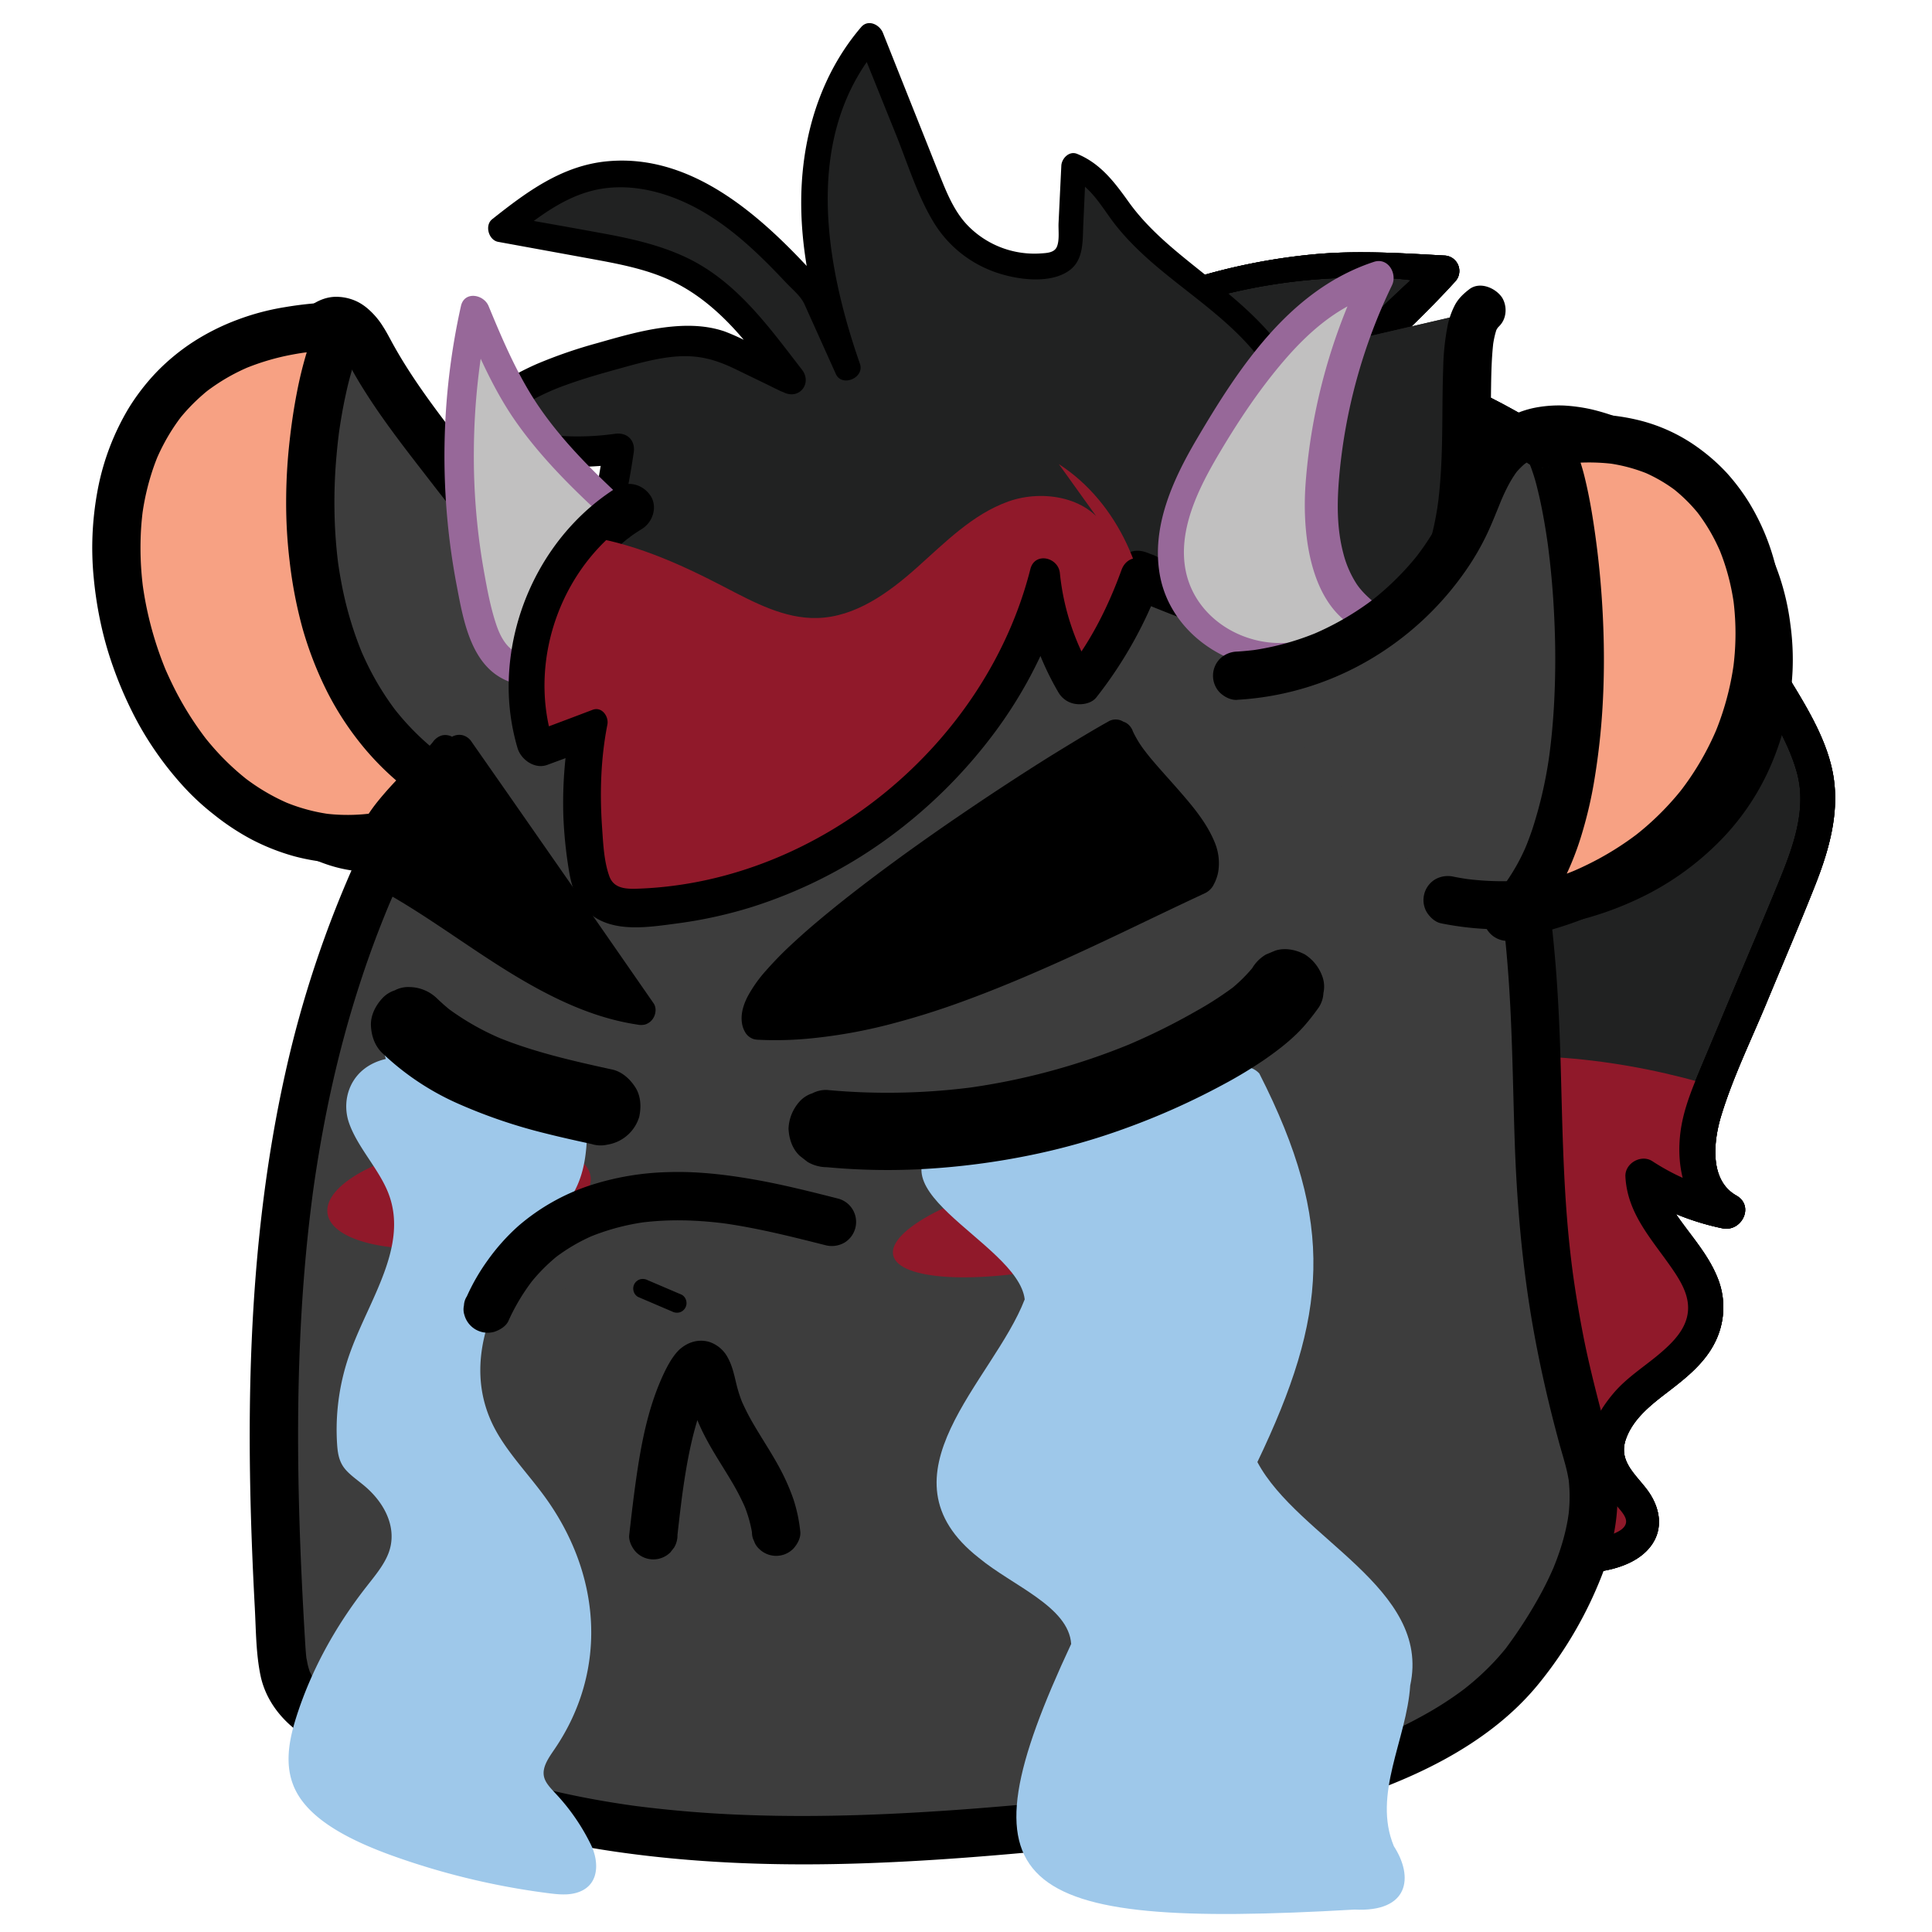<svg xmlns="http://www.w3.org/2000/svg" xmlns:xlink="http://www.w3.org/1999/xlink" viewBox="0 0 1000 1000"><defs><style>.cls-1{fill:none;}.cls-2{fill:#212222;}.cls-3{clip-path:url(#clip-path);}.cls-4{fill:#90192a;}.cls-5{fill:#3d3d3d;}.cls-6{fill:#c1c0c0;}.cls-7{fill:#976899;}.cls-8{clip-path:url(#clip-path-2);}.cls-9{fill:#f7a183;}.cls-10{fill:#9ec8ea;}</style><clipPath id="clip-path"><path class="cls-1" d="M614.76,151.28A295.61,295.61,0,0,1,747.62,140.1l-46,44.55c16.23,8,33.28,14.12,49.8,21.47C826.31,239.45,889.9,300,929.68,375.88c4.48,8.52,8.71,17.39,10.4,27.09,3.63,20.76-4.73,41.91-12.9,61.49q-18.91,45.42-37.85,90.83c-5.11,12.26-10.31,24.89-10.87,38.19s4.6,27.59,15.58,33.29A121.12,121.12,0,0,1,850.54,609c.92,27.63,36,44.59,32.1,72.07-2.36,16.61-17.88,26.78-30.66,36.68s-25.4,26.92-18.86,41.89c5,11.55,20.6,19.62,16.53,31.89-1.79,5.39-7,8.57-12,10.53-24.18,9.53-53.13.56-68.21-21.15"/></clipPath><clipPath id="clip-path-2"><path id="bangs" class="cls-1" d="M326,262.89c-39.53,24.29-59.43,76.53-46.06,121l28.42-10.48a201.7,201.7,0,0,0-1.5,75.83c.81,4.71,1.92,9.66,5.23,13.1,4.75,4.93,12.44,5.25,19.28,4.94C427.7,462.81,517,390.09,540.78,296.63a130.31,130.31,0,0,0,17.86,55.49A196.59,196.59,0,0,0,589,297.45c27.36,11.81,55.47,21.78,84.61,28,121.85,26,69.43-146.95,93.22-164.9"/></clipPath></defs><g id="twt"><path class="cls-2" d="M614.76,151.28A295.61,295.61,0,0,1,747.62,140.1l-46,44.55c16.23,8,33.28,14.12,49.8,21.47C826.31,239.45,889.9,300,929.68,375.88c4.48,8.52,8.71,17.39,10.4,27.09,3.63,20.76-4.73,41.91-12.9,61.49q-18.91,45.42-37.85,90.83c-5.11,12.26-10.31,24.89-10.87,38.19s4.6,27.59,15.58,33.29A121.12,121.12,0,0,1,850.54,609c.92,27.63,36,44.59,32.1,72.07-2.36,16.61-17.88,26.78-30.66,36.68s-25.4,26.92-18.86,41.89c5,11.55,20.6,19.62,16.53,31.89-1.79,5.39-7,8.57-12,10.53-24.18,9.53-53.13.56-68.21-21.15"/><path d="M616.4,157.25a291.93,291.93,0,0,1,64.44-12.6c21.34-1.63,43.77-1.86,64.68,3.06L742,134.51c-16.22,13.83-31.28,29.15-46.7,43.85-4,3.76-3.29,11.42,1.8,14,18.24,9.14,37.61,15.73,56.06,24.41a352.93,352.93,0,0,1,44.33,24.9,368.41,368.41,0,0,1,76.82,68.29,375.25,375.25,0,0,1,31.1,42.12c9.32,14.64,19.84,30.6,24.57,47.43C935.51,419,927.86,439,920.49,457c-8.17,19.9-16.63,39.69-25,59.52q-7,16.8-14.07,33.59c-4.33,10.37-8.93,20.83-11,31.95-3.56,19.2.25,42.46,18.88,52.75l7.15-16.95A117.37,117.37,0,0,1,855.2,601c-5.73-3.71-14.25,1.11-13.89,8,1,19.58,14.14,32.92,24.58,48.24,4.47,6.57,8.47,13.58,7.8,21.4-.76,8.88-7.25,15.6-13.64,21.16-8.26,7.18-17.74,12.88-24.88,21.31-7.38,8.72-13.58,19.58-12.86,31.4s8.32,19.41,15.44,28c1.7,2,4.19,4.85,3.9,7.42-.39,3.5-4.75,5.26-7.58,6.36-20.33,8-44.86,0-57.5-17.58-2.6-3.61-7.18-5.36-11.29-3-3.59,2.1-5.55,7.63-3,11.29,13.37,18.87,35.65,30.62,59,29.12,11.22-.73,24.92-3.9,32.45-12.95,7.88-9.48,5.57-21.23-1.4-30.38-6.21-8.14-14.74-14.79-10.73-26,3.77-10.58,13.09-17.75,21.67-24.33,9.32-7.14,19-14.81,24.36-25.57a40.49,40.49,0,0,0,2.21-31.29c-3.64-10.43-10.41-19-16.95-27.71C867,628,860.29,619,859.77,609l-13.89,8a133.27,133.27,0,0,0,45.69,18.79c9.91,2,16.74-11.56,7.15-17-14.21-8-11.75-28.44-7.79-41.41,6.12-20,15.59-39.33,23.6-58.66,8.32-20.08,16.91-40.08,24.91-60.29,7.47-18.87,13.24-39.18,9-59.53-3.73-18-14.53-35-24-50.52a406.19,406.19,0,0,0-30.76-43.29,387.43,387.43,0,0,0-76.22-71.48,357,357,0,0,0-49-29.31c-20.37-10.06-41.9-17.46-62.36-27.3l1.8,14c15.17-14.94,31-29.5,45.28-45.26a8,8,0,0,0-5.58-13.48c-22.68-1.23-45-2.76-67.71-.61a316.08,316.08,0,0,0-66.8,13.72c-7.54,2.43-4.35,14.32,3.29,11.94Z"/><path class="cls-1" d="M614.76,151.28A295.61,295.61,0,0,1,747.62,140.1l-46,44.55c16.23,8,33.28,14.12,49.8,21.47C826.31,239.45,889.9,300,929.68,375.88c4.48,8.52,8.71,17.39,10.4,27.09,3.63,20.76-4.73,41.91-12.9,61.49q-18.91,45.42-37.85,90.83c-5.11,12.26-10.31,24.89-10.87,38.19s4.6,27.59,15.58,33.29A121.12,121.12,0,0,1,850.54,609c.92,27.63,36,44.59,32.1,72.07-2.36,16.61-17.88,26.78-30.66,36.68s-25.4,26.92-18.86,41.89c5,11.55,20.6,19.62,16.53,31.89-1.79,5.39-7,8.57-12,10.53-24.18,9.53-53.13.56-68.21-21.15"/><path d="M616.4,157.25a291.93,291.93,0,0,1,64.44-12.6c21.34-1.63,43.77-1.86,64.68,3.06L742,134.51c-16.22,13.83-31.28,29.15-46.7,43.85-4,3.76-3.29,11.42,1.8,14,18.24,9.14,37.61,15.73,56.06,24.41a352.93,352.93,0,0,1,44.33,24.9,368.41,368.41,0,0,1,76.82,68.29,375.25,375.25,0,0,1,31.1,42.12c9.32,14.64,19.84,30.6,24.57,47.43C935.51,419,927.86,439,920.49,457c-8.17,19.9-16.63,39.69-25,59.52q-7,16.8-14.07,33.59c-4.33,10.37-8.93,20.83-11,31.95-3.56,19.2.25,42.46,18.88,52.75l7.15-16.95A117.37,117.37,0,0,1,855.2,601c-5.73-3.71-14.25,1.11-13.89,8,1,19.58,14.14,32.92,24.58,48.24,4.47,6.57,8.47,13.58,7.8,21.4-.76,8.88-7.25,15.6-13.64,21.16-8.26,7.18-17.74,12.88-24.88,21.31-7.38,8.72-13.58,19.58-12.86,31.4s8.32,19.41,15.44,28c1.7,2,4.19,4.85,3.9,7.42-.39,3.5-4.75,5.26-7.58,6.36-20.33,8-44.86,0-57.5-17.58-2.6-3.61-7.18-5.36-11.29-3-3.59,2.1-5.55,7.63-3,11.29,13.37,18.87,35.65,30.62,59,29.12,11.22-.73,24.92-3.9,32.45-12.95,7.88-9.48,5.57-21.23-1.4-30.38-6.21-8.14-14.74-14.79-10.73-26,3.77-10.58,13.09-17.75,21.67-24.33,9.32-7.14,19-14.81,24.36-25.57a40.49,40.49,0,0,0,2.21-31.29c-3.64-10.43-10.41-19-16.95-27.71C867,628,860.29,619,859.77,609l-13.89,8a133.27,133.27,0,0,0,45.69,18.79c9.91,2,16.74-11.56,7.15-17-14.21-8-11.75-28.44-7.79-41.41,6.12-20,15.59-39.33,23.6-58.66,8.32-20.08,16.91-40.08,24.91-60.29,7.47-18.87,13.24-39.18,9-59.53-3.73-18-14.53-35-24-50.52a406.19,406.19,0,0,0-30.76-43.29,387.43,387.43,0,0,0-76.22-71.48,357,357,0,0,0-49-29.31c-20.37-10.06-41.9-17.46-62.36-27.3l1.8,14c15.17-14.94,31-29.5,45.28-45.26a8,8,0,0,0-5.58-13.48c-22.68-1.23-45-2.76-67.71-.61a316.08,316.08,0,0,0-66.8,13.72c-7.54,2.43-4.35,14.32,3.29,11.94Z"/><g class="cls-3"><path class="cls-4" d="M969.81,634.22c4.87-17.74-11.13-39.48-40.7-55.28-19.16-10.24-43-17.81-67.07-23.35-49-11.26-106.71-13.52-132.75,3.63-13.86,9.12-16.69,22.39-14.68,35.67s8.48,26.93,11.82,40.34c8,31.8-1.74,61.64,4.62,93.3s34.34,68.42,91.72,89.19c32,11.59,69.64,16.6,102.44,15.24,3.88-.16,8-.48,10-1.94"/></g><path d="M616.4,157.25a291.93,291.93,0,0,1,64.44-12.6c21.34-1.63,43.77-1.86,64.68,3.06L742,134.51c-16.22,13.83-31.28,29.15-46.7,43.85-4,3.76-3.29,11.42,1.8,14,18.24,9.14,37.61,15.73,56.06,24.41a352.93,352.93,0,0,1,44.33,24.9,368.41,368.41,0,0,1,76.82,68.29,375.25,375.25,0,0,1,31.1,42.12c9.32,14.64,19.84,30.6,24.57,47.43C935.51,419,927.86,439,920.49,457c-8.17,19.9-16.63,39.69-25,59.52q-7,16.8-14.07,33.59c-4.33,10.37-8.93,20.83-11,31.95-3.56,19.2.25,42.46,18.88,52.75l7.15-16.95A117.37,117.37,0,0,1,855.2,601c-5.73-3.71-14.25,1.11-13.89,8,1,19.58,14.14,32.92,24.58,48.24,4.47,6.57,8.47,13.58,7.8,21.4-.76,8.88-7.25,15.6-13.64,21.16-8.26,7.18-17.74,12.88-24.88,21.31-7.38,8.72-13.58,19.58-12.86,31.4s8.32,19.41,15.44,28c1.7,2,4.19,4.85,3.9,7.42-.39,3.5-4.75,5.26-7.58,6.36-20.33,8-44.86,0-57.5-17.58-2.6-3.61-7.18-5.36-11.29-3-3.59,2.1-5.55,7.63-3,11.29,13.37,18.87,35.65,30.62,59,29.12,11.22-.73,24.92-3.9,32.45-12.95,7.88-9.48,5.57-21.23-1.4-30.38-6.21-8.14-14.74-14.79-10.73-26,3.77-10.58,13.09-17.75,21.67-24.33,9.32-7.14,19-14.81,24.36-25.57a40.49,40.49,0,0,0,2.21-31.29c-3.64-10.43-10.41-19-16.95-27.71C867,628,860.29,619,859.77,609l-13.89,8a133.27,133.27,0,0,0,45.69,18.79c9.91,2,16.74-11.56,7.15-17-14.21-8-11.75-28.44-7.79-41.41,6.12-20,15.59-39.33,23.6-58.66,8.32-20.08,16.91-40.08,24.91-60.29,7.47-18.87,13.24-39.18,9-59.53-3.73-18-14.53-35-24-50.52a406.19,406.19,0,0,0-30.76-43.29,387.43,387.43,0,0,0-76.22-71.48,357,357,0,0,0-49-29.31c-20.37-10.06-41.9-17.46-62.36-27.3l1.8,14c15.17-14.94,31-29.5,45.28-45.26a8,8,0,0,0-5.58-13.48c-22.68-1.23-45-2.76-67.71-.61a316.08,316.08,0,0,0-66.8,13.72c-7.54,2.43-4.35,14.32,3.29,11.94Z"/><path class="cls-5" d="M455.71,252.5C399,243.07,342,270.85,298.63,308.57c-73.41,63.86-118.09,156-139.09,251s-20,193.47-14.12,290.6c.47,7.69,1,15.63,4.48,22.52,4.15,8.28,11.95,14,19.69,19.11C280.26,964.34,423.34,957.1,555,944.09c59.94-5.92,121.16-12.86,175.45-38.93,23.55-11.3,45.86-26.5,61.16-47.67,21.17-29.27,40.52-67.91,30.56-102.64-38.12-132.82-18.43-185-33.79-295.08-4.69-33.66,16.17-106.64-6.53-131.93-15.42-17.19-36.72-27.92-58.19-36.43A413.26,413.26,0,0,0,527,265c-31.16,3.44-66.58,9.29-90.59-10.86"/><path d="M459,240.45c-42.23-6.84-84.12,4.15-121,24.88-34.82,19.56-65.13,47.19-90.49,77.87a450.74,450.74,0,0,0-62.3,100,564.53,564.53,0,0,0-37.49,112c-10.17,45.6-15.42,92.28-17.44,138.93-2,46-.86,92.12,1.61,138.1.62,11.67.59,23.78,3,35.25,2.41,11.23,9.12,20.67,18,27.71,15.77,12.45,34,22.23,52.22,30.59,36.07,16.57,74.44,27,113.68,32.68,40,5.77,80.44,7.28,120.84,6.21,40.19-1.07,80.27-4.53,120.26-8.52,43.45-4.34,87.29-9.26,129.26-21.83,39.3-11.77,81-30.35,107.44-63a209.22,209.22,0,0,0,32.53-55.89c7.53-19.48,10.75-41.19,5.62-61.68-5.22-20.85-11.14-41.39-15.26-62.51q-2.66-13.62-4.68-27.34c-.15-1-.29-2-.43-3-.08-.51-.55-4-.33-2.31s-.16-1.32-.22-1.78c-.15-1.14-.29-2.27-.43-3.41q-.75-6.18-1.37-12.39c-3-30.38-3.38-60.88-4.26-91.37-.46-15.71-1.14-31.41-2.34-47.09q-1-13.06-2.5-26.11c-.57-5-1.21-10-1.88-15-.12-.92-.25-1.84-.37-2.76,0-.34-.34-2.2,0-.29s-.05-.56-.1-1.08c-.15-1.44-.24-2.89-.31-4.34-.66-14.41,1.14-28.92,2.48-43.25,1.46-15.64,3-31.41,2.2-47.13-.75-15-3.48-30.15-13.08-42.13-6.26-7.81-14.58-14.26-22.77-19.89A170.66,170.66,0,0,0,742.81,286c-40.94-18.5-85.09-29.47-129.72-33.95a411.6,411.6,0,0,0-65.87-1.34c-19.56,1.18-39,4.67-58.55,5.19-4.45.11-8.9.06-13.35-.25l-3.14-.27-2.07-.24c.13,0,2.2.36.75.1-2-.37-4.05-.69-6.06-1.15s-4.28-1.08-6.37-1.78c-1-.32-1.91-.67-2.86-1-2.26-.84,1.43.74-.73-.32-2-1-3.94-2-5.82-3.14-.87-.54-1.73-1.11-2.57-1.7-.43-.29-.85-.6-1.26-.91.37.28,1.88,1.51.06,0-5-4.15-12.81-5.3-17.68,0-4.21,4.59-5.39,13.24,0,17.68,32.1,26.41,73.68,16.41,111.43,13.38a411.23,411.23,0,0,1,64.62-.08q7.9.61,15.78,1.52l3.78.46,1.89.24c2.13.26-1.68-.25.44.06,2.72.4,5.44.78,8.16,1.22q16,2.53,31.71,6.33a412,412,0,0,1,60.34,19.58c-1.89-.78.68.29,1.28.56,1.07.46,2.13.93,3.19,1.41,2.47,1.12,4.92,2.27,7.35,3.48,4.31,2.15,8.56,4.46,12.68,7,2,1.2,3.91,2.44,5.81,3.74,1,.64,1.9,1.3,2.83,2,.52.38,3.23,2.47,1.59,1.15a108.19,108.19,0,0,1,11,10.05c.67.71,1.28,1.47,2,2.16,1.42,1.43-1.52-2.29-.43-.58.75,1.17,1.52,2.29,2.18,3.51.31.57.58,1.16.88,1.74,1.1,2.13-.43-1.28-.19-.53.49,1.54,1.11,3,1.56,4.6a78.52,78.52,0,0,1,1.95,9.11c.38,2.32-.27-2.58,0-.2.08.8.18,1.6.25,2.4.17,1.79.29,3.57.38,5.36.77,15.41-.69,30.88-2.12,46.21-1.31,14.18-3.07,28.51-2.61,42.78.08,2.75.3,5.5.65,8.23.24,1.84.5,3.68.75,5.52-.31-2.23,0,.12.13,1q.48,3.72.93,7.46,1.5,12.64,2.53,25.33c2.47,30.3,2.69,60.68,3.7,91,1.09,32.69,3.9,65.22,9.61,97.44,3.55,20,8.14,39.87,13.48,59.5,1.4,5.14,3.07,10.25,4.2,15.46.23,1.09.43,2.19.63,3.29.43,2.44-.08-1.37.14,1.1s.37,4.81.38,7.22-.09,4.86-.29,7.28c-.09,1.12-.22,2.24-.34,3.36.26-2.4-.17.94-.31,1.72a111.92,111.92,0,0,1-3.43,14q-1.05,3.35-2.28,6.63c-.41,1.1-.84,2.19-1.27,3.29-.9,2.29-.3.77-.1.28-.3.73-.62,1.45-.94,2.17q-3,6.78-6.61,13.28a235.1,235.1,0,0,1-16,25.07c-.39.54-2,2.69-.78,1.09q-1,1.34-2.13,2.64-2.35,2.82-4.88,5.49a133.94,133.94,0,0,1-10.66,10.11c-.86.73-1.74,1.46-2.61,2.17-.42.34-2.65,2.09-1.86,1.49s-1.48,1.1-1.91,1.41q-1.6,1.17-3.24,2.31-5.85,4.07-12,7.66A246.47,246.47,0,0,1,714,899s-1.91.8-.8.34-.77.31-.79.32c-1.15.47-2.3.94-3.45,1.39-2.69,1.07-5.4,2.09-8.12,3.08q-7.27,2.64-14.67,4.94a452.64,452.64,0,0,1-61.82,14.1c-5.14.84-10.3,1.61-15.46,2.34l-3.72.51c2-.27-1.07.13-1.65.21-2.89.37-5.79.74-8.7,1.09-10.35,1.25-20.72,2.35-31.09,3.39-19.68,2-39.37,3.85-59.09,5.38-39.09,3-78.34,4.77-117.54,3.37q-29.19-1-58.14-4.69c-1.48-.18.32.05.51.07l-1.68-.23-3.37-.48q-3.64-.54-7.27-1.12-7.25-1.17-14.45-2.56-14.06-2.72-27.91-6.33-13.51-3.55-26.75-8-6.87-2.34-13.64-5c-2.08-.8-4.15-1.63-6.22-2.47l-2.12-.87-.56-.24-2-.89a306.43,306.43,0,0,1-50.31-27.52c-.93-.63-1.84-1.29-2.75-1.94-1.89-1.35.75.71-1-.78a57.13,57.13,0,0,1-5.26-4.94c-.37-.4-.71-.84-1.09-1.24.15.16,1.05,1.54.27.36-.61-.92-1.24-1.81-1.78-2.77-.34-.59-1.54-3.62-1-1.81-.43-1.35-.88-2.68-1.21-4-.29-1.19-.46-2.39-.72-3.57-.32-1.44,0,0,0,.3-.08-.61-.14-1.22-.2-1.83-.26-2.68-.41-5.36-.58-8q-.5-8.33-.94-16.65c-1.22-22.67-2.11-45.36-2.47-68.06-.7-45.08.71-90.25,6-135,.33-2.86.69-5.72,1.06-8.58.08-.66.17-1.32.25-2,0,.3-.2,1.51,0,0s.42-3.07.64-4.61q1.17-8.22,2.54-16.42,2.78-16.74,6.4-33.33c4.09-18.7,9.07-37.21,15-55.41q4.33-13.36,9.37-26.48,2.63-6.82,5.42-13.56c.92-2.2-.45,1,.49-1.15.44-1,.88-2.06,1.33-3.09,1-2.23,2-4.46,3-6.67a469.21,469.21,0,0,1,26.53-50.48q7.36-12.15,15.53-23.79,4-5.7,8.19-11.25c.67-.89,1.35-1.77,2-2.65.86-1.14-.13.16-.26.32.35-.43.69-.87,1-1.31q2.4-3.06,4.87-6.08a373.06,373.06,0,0,1,38.66-40.74q5.51-5,11.22-9.69,2.7-2.22,5.45-4.38a14.54,14.54,0,0,1,1.17-.9l3.29-2.45a265.89,265.89,0,0,1,25-16.36c4.23-2.42,8.53-4.73,12.9-6.89,2.08-1,4.19-2,6.31-3,1.23-.56,2.47-1.11,3.72-1.66.1,0,1.86-.79.64-.28s1-.39,1.19-.47A187.43,187.43,0,0,1,400.71,267q6.94-1.64,14-2.68c2.46-.37-1.28.12,1.19-.15l3.39-.36q3.39-.32,6.8-.48,7.11-.35,14.23,0c2.28.12,4.56.29,6.84.53.52.05,3.52.39,2.33.24-1.43-.18.47.07.63.09l2.28.36c6.43,1,13.76-1.66,15.38-8.73,1.36-6-1.83-14.26-8.74-15.37Z"/><path class="cls-5" d="M306.89,315.47c-31.12-18.54-54.06-47.85-76.26-76.48-14.38-18.55-28.84-37.22-39.85-58-3.76-7.08-9-15.54-17-14.95-4.71.35-8.49,3.94-11.57,7.52-16.81,19.54-25.48,44.65-32.88,69.35-9.23,30.75-17.14,62.47-15.75,94.54s13.2,64.92,37.73,85.64c16.2,13.69,40.55,21.09,58.66,10.05"/><path d="M313.2,304.68a159.82,159.82,0,0,1-15.92-10.89l2.53,2c-19.59-15.21-35.73-34.26-51-53.65-4.46-5.65-8.86-11.35-13.27-17l2,2.53c-9.8-12.69-19.5-25.5-28-39.13-2.18-3.5-4.28-7.06-6.27-10.67-1.6-2.89-3.08-5.85-4.88-8.62a39.91,39.91,0,0,0-7.48-9,27.13,27.13,0,0,0-5.74-4,25,25,0,0,0-9.58-2.57c-10.12-.78-18.29,6.27-24.21,13.6a136.74,136.74,0,0,0-13.7,20.21c-7.53,13.73-13,28.59-17.69,43.49-4.88,15.46-9.37,31.1-12.8,47-3.69,17-6.2,34.52-6.23,52a160.2,160.2,0,0,0,6,44.46c4,13.67,9.95,27.09,18.32,38.64,8.85,12.21,19.85,23.24,33.48,30,14.11,7,30.78,10.62,46.25,6a49.26,49.26,0,0,0,11.3-5A13,13,0,0,0,222,436.5a12.8,12.8,0,0,0-1.26-9.63,12.57,12.57,0,0,0-7.47-5.74,12.84,12.84,0,0,0-9.63,1.26,40.24,40.24,0,0,1-4.62,2.37l3-1.26a39,39,0,0,1-9.43,2.57l3.33-.44a46.8,46.8,0,0,1-12.23-.05L187,426a60.29,60.29,0,0,1-14.9-4.18l3,1.26a70.62,70.62,0,0,1-15.28-9l2.53,1.95a90.36,90.36,0,0,1-15.62-15.83l1.95,2.53a109.79,109.79,0,0,1-14.05-24.33l1.26,3a135.65,135.65,0,0,1-9.08-33.93l.45,3.32c-2.13-15.93-1.56-32.08.58-48l-.45,3.32A324.58,324.58,0,0,1,135.48,267c3.2-12.1,6.73-24.14,10.69-36,2.13-6.36,4.44-12.67,7-18.85l-1.26,3a140.49,140.49,0,0,1,17.61-31l-1.95,2.53a48.46,48.46,0,0,1,8.28-8.94l-2.53,1.95a18,18,0,0,1,3.18-1.9l-3,1.26a12.1,12.1,0,0,1,3.13-.85l-3.32.44a11.89,11.89,0,0,1,2.53,0l-3.33-.45a11.93,11.93,0,0,1,2.93.82l-3-1.26a15.08,15.08,0,0,1,2.93,1.78l-2.53-1.95A24.51,24.51,0,0,1,177,181.8l-2-2.53c3.4,4.51,5.77,9.7,8.58,14.58,3.29,5.72,6.84,11.3,10.54,16.77,7.93,11.71,16.58,22.9,25.24,34.07,14.81,19.15,29.63,38.49,47.18,55.25a193.79,193.79,0,0,0,34,26.33,13,13,0,0,0,9.63,1.26,12.51,12.51,0,0,0,3-22.85Z"/><path class="cls-2" d="M326,262.89c-39.53,24.29-59.43,76.53-46.06,121l28.42-10.48a201.7,201.7,0,0,0-1.5,75.83c.81,4.71,1.92,9.66,5.23,13.1,4.75,4.93,12.44,5.25,19.28,4.94C427.7,462.81,517,390.09,540.78,296.63a130.31,130.31,0,0,0,17.86,55.49A196.59,196.59,0,0,0,589,297.45c27.36,11.81,55.47,21.78,84.61,28,121.85,26,69.43-146.95,93.22-164.9"/><path d="M323.16,258c-41.89,26-62.75,80-49,127.41.85,2.92,4.29,5.32,7.38,4.19q14.22-5.2,28.48-10.28l-7.65-7.64c-3.63,16.68-6,33.85-5.43,50.94a218.38,218.38,0,0,0,2.43,25.66c1.12,7.36,2.78,15,8.6,20.15,10.21,9.06,26.7,6.3,39.08,4.78a226.56,226.56,0,0,0,38.14-8c49.82-15.13,93.74-46.89,125-88.38a227,227,0,0,0,38.15-78.2L533,296.63a141.1,141.1,0,0,0,18.77,59.5c2.33,4,9.25,5.73,12.48,1.61C578.14,340,589.68,321,597.52,299.81l-13,5.3c20.91,9.06,42.18,17.21,64.16,23.33,15.61,4.35,31.92,8.55,48.26,8.45,20.81-.13,39.54-8.27,51.84-25.31,11.13-15.42,14.94-35.18,17-53.7,2.11-18.87,1.82-37.87,2-56.83.05-4.57.13-9.15.35-13.71.1-2,.22-4,.38-6,.08-.93.17-1.85.27-2.78.07-.69.53-3.66.09-.88a77.07,77.07,0,0,1,1.81-8.77c.16-.59.41-1.17.55-1.76-.06.23-1.12,1.26.09-.1a8.4,8.4,0,0,0,.81-1.31c.55-1-2.07,2.73-.15.21s-1.33,1.15.19,0c3.27-2.56,2.63-8.09,0-10.78-3.17-3.24-7.56-2.53-10.78,0-1.58,1.23,3.19-3.09-1,.78-.33.3-.64.62-1,.95a21.61,21.61,0,0,0-2.78,3.74,28.88,28.88,0,0,0-3.27,8.09c-1.6,6.77-2,13.89-2.31,20.83-.74,17.66-.2,35.35-1.23,53-.27,4.72-.64,9.43-1.15,14.12-.13,1.2-.28,2.4-.42,3.6,0,.31-.23,1.7,0,.09-.07.52-.15,1.05-.23,1.57-.35,2.35-.73,4.68-1.17,7a126.16,126.16,0,0,1-3.27,13.42c-.57,1.89-1.2,3.77-1.89,5.62-.2.52-1.23,3.11-.91,2.35s-.76,1.69-1,2.24a65.67,65.67,0,0,1-6.41,10.77c1.09-1.49-.33.39-.77.91-.66.78-1.34,1.53-2,2.27a50.39,50.39,0,0,1-4.5,4.14c.52-.43,0,0-1.26.89-.76.52-1.54,1-2.33,1.49s-1.63.94-2.46,1.38c-.54.28-3.63,1.69-1.82.93A53.82,53.82,0,0,1,704.67,319c1.66-.23-1.93.15-2.35.18-1.49.1-3,.17-4.48.19a91.68,91.68,0,0,1-9.66-.41c-7.84-.73-16.66-2.86-24.92-5a482.37,482.37,0,0,1-69.81-24.14c-5.54-2.36-10.89-.58-13,5.3-6.64,18.3-15.41,36-27.39,51.41l12.47,1.6a125.62,125.62,0,0,1-16.94-51.48c-.8-8.23-13-11.15-15.28-2.06-22.81,90.15-108.46,161.54-201.92,165.34-6.33.25-13.49.55-16-6.39-2.8-7.74-3.18-17-3.75-25.15-1.25-17.8-.71-35.83,2.74-53.35.82-4.18-2.85-9.47-7.65-7.64q-14.16,5.39-28.36,10.69l7.38,4.19c-12.51-42.31,5.71-91,43.12-114.51,6.12-3.84.5-13.55-5.67-9.71Z"/><path class="cls-2" d="M659.24,185c-22.47-32-58.52-45.86-81-77.89-6-8.6-12.67-17.68-22.53-21.31q-.88,18.81-1.76,37.6c-.17,3.63-.46,7.58-2.92,10.25-2.06,2.23-5.2,3.07-8.2,3.55a54.08,54.08,0,0,1-51-21.08c-5.16-7.08-8.47-15.3-11.73-23.43L450.47,18.81c-19.71,22.65-28.6,53.3-29,83.33s7.13,59.64,17,88l-17.18-38.27c-15.76-17.16-31.79-34.54-51.62-46.77S325.43,86.22,303,92.49c-16.32,4.57-30.05,15.38-43.3,25.94L305,126.62c17,3.06,34.21,6.23,49.48,14.2,23.45,12.23,39.8,34.39,55.31,55.81L376.29,180.3c-17.66-7.6-37.93-2.6-56.47,2.48-23.73,6.52-48.46,13.57-66.47,30.34-2,1.83-3.95,4-4,6.72-.06,4.43,5,6.95,9.22,8.2a144.06,144.06,0,0,0,61.76,4.14,565,565,0,0,1-15.12,70.11"/><path d="M664.58,181.85c-14.7-20.69-35.27-34.74-54.52-50.76-9.5-7.91-18.65-16.47-25.86-26.56-7.38-10.32-14.64-20-26.77-24.92-4.08-1.63-7.91,2.45-8.09,6.16q-.72,14.85-1.43,29.69c-.17,3.66.61,9.05-.95,12.43-1.42,3.06-5.51,3.09-8.54,3.3a48.12,48.12,0,0,1-37.66-14.62c-5.62-5.87-9.23-13.35-12.32-20.79C485,87.43,481.71,79,478.35,70.59Q467.66,43.8,457,17c-1.71-4.25-7.6-7.21-11.24-3-19.34,22.57-29,51.29-30.75,80.71-2,33.15,6.17,66.1,17,97.18l12.48-5.26-10.21-22.77L428.41,151c-2.3-5.14-6.73-8.9-10.54-13-26.78-28.66-61.37-58.46-103.52-54.52-23.4,2.18-41.79,15.86-59.61,30-4,3.18-1.81,10.81,3.09,11.7l47,8.58c14.18,2.6,28.81,5.2,42,11.28,24.41,11.26,41.68,33.68,56.38,55.41l10.34-10.34c-8.55-4.51-17.31-8.64-26-12.9a110.64,110.64,0,0,0-12.46-5.65c-10.67-3.67-22.17-3.41-33.19-1.81-11.17,1.62-22.09,4.81-32.93,7.89a249.42,249.42,0,0,0-30.8,10.62c-12.27,5.3-50.85,24.83-31.89,42.08,4.25,3.87,10.05,5.39,15.49,6.76a159.67,159.67,0,0,0,20.14,3.6,155.32,155.32,0,0,0,40.52-.88l-9.75-9.74c-3.59,23.62-8.37,47.22-13.54,70.54-1.76,7.93,9.49,11,12.11,3.34A394,394,0,0,0,328,234.29c1-6.37-3.41-10.67-9.74-9.75a139.55,139.55,0,0,1-30.84.89c-9.1-.72-19.38-1.94-27.9-5.38-.84-.34-2.22-1.55-2.89-1.68,2.1.41-.47,2.94,2.31.33a73,73,0,0,1,11.32-8.62,120,120,0,0,1,23.2-11c8.82-3.19,17.84-5.75,26.88-8.24,9.19-2.54,18.53-5.23,28.05-6.17,12.69-1.26,21.76,1.3,32.55,6.53l16,7.76c2,1,4.06,2,6.13,3a16.13,16.13,0,0,0,2.12.92l.76.35c8.06,3.62,14.46-5,9.16-11.87-17.18-22.21-34-45.95-60.22-58.24-14.11-6.61-29.26-9.86-44.51-12.62-16.27-3-32.55-5.83-48.82-8.75l3.08,11.7C278.87,112,294.1,100.05,312.71,97.5c17.82-2.45,36.13,3.31,51.39,12.25,16.35,9.57,30,23,42.87,36.67,3.41,3.61,7.51,6.79,9.51,11.24l5.32,11.82,10.83,24.09c3.15,7,15,2,12.47-5.26-18.36-52.65-29.47-118.45,10.13-164.75L444,20.6q9.83,24.45,19.7,48.9c6.18,15.34,11.27,32.17,20,46.28a60.8,60.8,0,0,0,31.07,24.95c11,4,29,6.66,39.05-1,7.16-5.49,6.51-15.15,6.88-23.25q.69-15.35,1.39-30.68L554,91.93c10.82,4.32,16.69,16.11,23.56,24.74,7.22,9.08,15.8,16.94,24.76,24.28,18,14.76,37.82,28,51.54,47.14,4.59,6.42,15.32.27,10.69-6.24Z"/><path class="cls-6" d="M325.32,270.21C273,222.7,264.66,205.4,245.78,160.39a350,350,0,0,0,1.37,156.39c2.43,10.16,5.95,21.1,14.75,26.75s20.41,4.22,29.64-.46c25.52-12.95,19.4-24.6,21.74-53.12"/><path class="cls-7" d="M330.12,265.41c-18.27-16.76-36.89-34.08-51-54.65-11.09-16.2-18.75-34.28-26.23-52.34-2.52-6.1-12.54-7.94-14.31,0A357.17,357.17,0,0,0,236.38,303c3.59,18.87,7.73,43.91,29,50.43,16.66,5.1,38.05-4.2,48-18,9-12.48,6.81-30.94,7.29-45.47.13-4.05-3.52-7.4-7.44-7.44-4.42,0-6.95,3.47-7.44,7.44-.86,7-.78,14.11-1.08,21.19-.18,4.21-.55,9-1.88,12.15-4.37,10.24-20.77,18.34-31.94,15.8-7.8-1.77-11.75-8.92-14.09-16-3-9-4.73-18.56-6.4-27.9A339.94,339.94,0,0,1,245.27,233a352,352,0,0,1,7.66-70.6l-13.56,1.77c8,18.74,16,37.55,27.77,54.28,15,21.3,34.14,39.25,53.39,56.59,6.46,5.82,16.05-3.66,9.59-9.59Z"/><g id="Layer_161" data-name="Layer 161"><path class="cls-4" d="M286.64,309.5c3.22,0,3.23-5,0-5s-3.22,5,0,5Z"/></g><g id="bangs-2" data-name="bangs"><path class="cls-2" d="M326,262.89c-39.53,24.29-59.43,76.53-46.06,121l28.42-10.48a201.7,201.7,0,0,0-1.5,75.83c.81,4.71,1.92,9.66,5.23,13.1,4.75,4.93,12.44,5.25,19.28,4.94C427.7,462.81,517,390.09,540.78,296.63a130.31,130.31,0,0,0,17.86,55.49A196.59,196.59,0,0,0,589,297.45c27.36,11.81,55.47,21.78,84.61,28,121.85,26,69.43-146.95,93.22-164.9"/><path d="M319.69,252.1C285.17,273.48,264,313,263.3,353.39a112.59,112.59,0,0,0,4.57,33.79c1.8,6.06,8.92,11.11,15.38,8.73l28.42-10.49-15.38-15.37a217.77,217.77,0,0,0-4.68,52.8,228.63,228.63,0,0,0,2.81,27.38c1.43,9,4.18,17.5,11.65,23.27,11.93,9.22,29.4,6.46,43.34,4.61a232.86,232.86,0,0,0,39.25-8.48,245.37,245.37,0,0,0,69.57-34.81,259,259,0,0,0,57.15-56.43A229.81,229.81,0,0,0,550.3,309c.92-3,1.76-6,2.54-9.07l-24.56-3.33a146,146,0,0,0,19.57,61.8,12.25,12.25,0,0,0,9.13,6c3.54.47,8.13-.42,10.5-3.44A217.87,217.87,0,0,0,601,300.77l-18.37,7.47c21.57,9.29,43.51,17.7,66.15,24,15.83,4.39,32.4,8.6,49,8.37,11.5-.16,22.9-2.54,33.11-7.93,9-4.76,16.3-12,22-20.38,11.29-16.48,15-37.24,17-56.71,1.91-18.61,1.62-37.32,1.9-56,.11-7.44.32-14.88,1.16-22.28.26-2.3-.5,3.54-.26,1.93,0-.32.09-.65.14-1,.12-.78.25-1.56.4-2.34.25-1.29.54-2.56.9-3.82.16-.57.34-1.14.53-1.7.09-.23.18-.47.26-.7.71-2-1.55,3.36-.81,1.9.47-.92,1-1.77,1.49-2.65.63-1.06-2.87,3.15-1,1.38.95-.9,2.68-2.18-1.48,1,2.7-2.07,4.8-4,5.74-7.47a12.8,12.8,0,0,0-1.26-9.63c-3.29-5.1-11.56-8.75-17.1-4.49-3.15,2.42-5.86,5-7.66,8.59a42,42,0,0,0-3.42,9.59A126.79,126.79,0,0,0,747,190.52c-.66,17.88-.11,35.78-1.2,53.64-.29,4.73-.68,9.45-1.22,14.15-.13,1.17-.29,2.33-.43,3.5.68-5.52.07-.63-.13.71-.37,2.34-.77,4.67-1.24,7a121.07,121.07,0,0,1-3.29,13q-1,3.09-2.16,6.11c-.19.49-.4,1-.59,1.48-.52,1.28,1.49-3.46.78-1.86l-.29.65c-.42.95-.86,1.9-1.32,2.84q-1.41,2.83-3.06,5.54c-.51.81-1,1.61-1.57,2.4-.79,1.16-3.56,4.46-.22.43a62.11,62.11,0,0,1-8.41,8.44c4-3.34.94-.74-.18,0-.84.57-1.71,1.11-2.59,1.62s-1.8,1-2.73,1.47l-1.26.6c-2.67,1.23,2.49-1,1-.42a85.14,85.14,0,0,1-13.56,3.57c-.27.05,3.81-.45,2.1-.29-.28,0-.55.06-.83.09-.62.07-1.25.13-1.88.18-1.37.11-2.75.18-4.13.21q-4.17.1-8.36-.2c-1.48-.1-3-.24-4.45-.41l-2-.24c4.72.56,1.34.17.19,0-4-.64-8-1.51-12-2.42a433.53,433.53,0,0,1-63.5-20.19q-3.86-1.53-7.68-3.12l-1.7-.71c-2.13-.89.16,0,.44.19a25.27,25.27,0,0,0-4.24-1.81c-3.83-1.65-7.16-2.31-11.12-.63-3.76,1.58-5.87,4.33-7.24,8.1-.88,2.42-1.8,4.83-2.78,7.22-.21.53-.47,1.06-.65,1.6.23-.7.9-2.1.25-.62-.52,1.19-1,2.37-1.57,3.54q-3.21,7-7,13.82-3.66,6.58-7.8,12.87-2,3-4.14,6-1.12,1.57-2.28,3.12c-.42.58-.86,1.15-1.29,1.72-1,1.35,1.89-2.41.11-.15l19.63,2.53a132.92,132.92,0,0,1-6.61-12.63c-.24-.52-.47-1.05-.7-1.58-.15-.32-1-2.16-.23-.49s0-.18-.19-.51l-.63-1.61q-1.32-3.42-2.45-6.92a131.5,131.5,0,0,1-3.53-13.37q-.75-3.6-1.29-7.23c-.06-.38-.35-2.39-.08-.48s0-.1-.05-.49c-.15-1.28-.27-2.57-.39-3.87-.55-6.25-4.33-11.4-10.83-12.27a12.47,12.47,0,0,0-13.72,8.95q-2.25,8.79-5.25,17.35-1.49,4.27-3.17,8.47c-.26.65-.52,1.29-.79,1.93-.13.33-.26.65-.4,1-.51,1.26.66-1.53.59-1.39-.67,1.48-1.29,3-2,4.46a223.19,223.19,0,0,1-17.56,31.56q-2.51,3.76-5.16,7.42c-.82,1.13-1.65,2.25-2.48,3.36-.42.56-.86,1.1-1.27,1.67-.09.12,1.73-2.22.89-1.16-.36.46-.71.92-1.07,1.37q-5.52,7-11.54,13.52a242.15,242.15,0,0,1-26.49,24.74l-1.91,1.52-.82.65,1.15-.89c-1.22.9-2.41,1.83-3.63,2.73q-3.64,2.69-7.39,5.25-7.5,5.1-15.36,9.64t-16,8.44q-4.08,1.95-8.24,3.74l-1,.41,1.39-.58-1.94.79q-2.25.92-4.53,1.79a220.8,220.8,0,0,1-34.66,10.11q-4.42.9-8.9,1.62l-4.13.61c-1.38.21,1.79-.26,1.6-.21a7.07,7.07,0,0,1-1,.13l-2.77.33A139,139,0,0,1,327,454.82c-.85,0-1.7-.05-2.54-.12a10,10,0,0,0-1.09-.09c-.11,0,2.87.5,1.55.2-1.49-.34-2.93-.84-4.4-1.19.28.07,2.73,1.42,1.12.39a7.9,7.9,0,0,0-.88-.53c-1.06-.5,1.11.89,1.14.93a7.53,7.53,0,0,0-.77-.71c-.22-.21-.5-.66-.76-.8.1.06,1.37,2.13.85,1a15.71,15.71,0,0,0-1.25-2.28c.18.25,1,2.84.45.88-.11-.36-.23-.72-.34-1.08-.21-.74-.4-1.47-.57-2.22-.38-1.72-.67-3.46-.95-5.2-.18-1.07-.34-2.14-.5-3.21a10.8,10.8,0,0,0-.19-1.39c0,.05.3,2.47.14,1-.23-2-.48-4-.67-6a203,203,0,0,1-.86-24.16q.15-6.06.66-12.08.26-3,.6-6c.11-.92.23-1.85.34-2.77.17-1.45-.12,1-.14,1a8,8,0,0,0,.27-1.85c.59-4,1.32-7.95,2.15-11.9.93-4.44.09-8.86-3.21-12.16-2.95-2.95-8.08-4.72-12.17-3.21L276.6,371.8,292,380.53a98.88,98.88,0,0,1-3-13c-.15-.93-.25-2.8.1.94,0-.45-.11-.9-.16-1.36-.14-1.13-.25-2.27-.34-3.4-.18-2.17-.29-4.33-.33-6.5a108.17,108.17,0,0,1,.59-13.35l.15-1.36c.23-2.06-.17,1.17-.18,1.28.11-1.14.33-2.27.52-3.39.39-2.26.84-4.51,1.37-6.74a111.63,111.63,0,0,1,3.71-12.52c.39-1.08.79-2.15,1.21-3.22.17-.43.35-.85.52-1.28.75-1.88-.4,1-.46,1.08,1-2,1.87-4.18,2.9-6.23a110.51,110.51,0,0,1,6.74-11.58c1.14-1.71,2.32-3.39,3.56-5,.53-.7,1.75-2.07-.49.63.29-.35.56-.72.85-1.08.79-1,1.6-1.94,2.42-2.89a103.23,103.23,0,0,1,10.4-10.41c.95-.82,1.92-1.62,2.9-2.41.72-.57,2.21-1.41-.64.48.57-.38,1.1-.83,1.65-1.23,2-1.49,4.14-2.88,6.28-4.21,5.56-3.44,8.21-11.33,4.49-17.11-3.59-5.57-11.16-8.16-17.1-4.48Z"/></g><path class="cls-1" d="M326,262.89c-39.53,24.29-59.43,76.53-46.06,121l28.42-10.48a201.7,201.7,0,0,0-1.5,75.83c.81,4.71,1.92,9.66,5.23,13.1,4.75,4.93,12.44,5.25,19.28,4.94C427.7,462.81,517,390.09,540.78,296.63a130.31,130.31,0,0,0,17.86,55.49A196.59,196.59,0,0,0,589,297.45c27.36,11.81,55.47,21.78,84.61,28,121.85,26,69.43-146.95,93.22-164.9"/><path d="M323.16,258c-41.89,26-62.75,80-49,127.41.85,2.92,4.29,5.32,7.38,4.19q14.22-5.2,28.48-10.28l-7.65-7.64c-3.63,16.68-6,33.85-5.43,50.94a218.38,218.38,0,0,0,2.43,25.66c1.12,7.36,2.78,15,8.6,20.15,10.21,9.06,26.7,6.3,39.08,4.78a226.56,226.56,0,0,0,38.14-8c49.82-15.13,93.74-46.89,125-88.38a227,227,0,0,0,38.15-78.2L533,296.63a141.1,141.1,0,0,0,18.77,59.5c2.33,4,9.25,5.73,12.48,1.61C578.14,340,589.68,321,597.52,299.81l-13,5.3c20.91,9.06,42.18,17.21,64.16,23.33,15.61,4.35,31.92,8.55,48.26,8.45,20.81-.13,39.54-8.27,51.84-25.31,11.13-15.42,14.94-35.18,17-53.7,2.11-18.87,1.82-37.87,2-56.83.05-4.57.13-9.15.35-13.71.1-2,.22-4,.38-6,.08-.93.17-1.85.27-2.78.07-.69.53-3.66.09-.88a77.07,77.07,0,0,1,1.81-8.77c.16-.59.41-1.17.55-1.76-.06.23-1.12,1.26.09-.1a8.4,8.4,0,0,0,.81-1.31c.55-1-2.07,2.73-.15.21s-1.33,1.15.19,0c3.27-2.56,2.63-8.09,0-10.78-3.17-3.24-7.56-2.53-10.78,0-1.58,1.23,3.19-3.09-1,.78-.33.3-.64.62-1,.95a21.61,21.61,0,0,0-2.78,3.74,28.88,28.88,0,0,0-3.27,8.09c-1.6,6.77-2,13.89-2.31,20.83-.74,17.66-.2,35.35-1.23,53-.27,4.72-.64,9.43-1.15,14.12-.13,1.2-.28,2.4-.42,3.6,0,.31-.23,1.7,0,.09-.07.52-.15,1.05-.23,1.57-.35,2.35-.73,4.68-1.17,7a126.16,126.16,0,0,1-3.27,13.42c-.57,1.89-1.2,3.77-1.89,5.62-.2.52-1.23,3.11-.91,2.35s-.76,1.69-1,2.24a65.67,65.67,0,0,1-6.41,10.77c1.09-1.49-.33.39-.77.91-.66.78-1.34,1.53-2,2.27a50.39,50.39,0,0,1-4.5,4.14c.52-.43,0,0-1.26.89-.76.52-1.54,1-2.33,1.49s-1.63.94-2.46,1.38c-.54.28-3.63,1.69-1.82.93A53.82,53.82,0,0,1,704.67,319c1.66-.23-1.93.15-2.35.18-1.49.1-3,.17-4.48.19a91.68,91.68,0,0,1-9.66-.41c-7.84-.73-16.66-2.86-24.92-5a482.37,482.37,0,0,1-69.81-24.14c-5.54-2.36-10.89-.58-13,5.3-6.64,18.3-15.41,36-27.39,51.41l12.47,1.6a125.62,125.62,0,0,1-16.94-51.48c-.8-8.23-13-11.15-15.28-2.06-22.81,90.15-108.46,161.54-201.92,165.34-6.33.25-13.49.55-16-6.39-2.8-7.74-3.18-17-3.75-25.15-1.25-17.8-.71-35.83,2.74-53.35.82-4.18-2.85-9.47-7.65-7.64q-14.16,5.39-28.36,10.69l7.38,4.19c-12.51-42.31,5.71-91,43.12-114.51,6.12-3.84.5-13.55-5.67-9.71Z"/><g id="outline"><path d="M323.16,258c-41.89,26-62.75,80-49,127.41.85,2.92,4.29,5.32,7.38,4.19q14.22-5.2,28.48-10.28l-7.65-7.64c-3.63,16.68-6,33.85-5.43,50.94a218.38,218.38,0,0,0,2.43,25.66c1.12,7.36,2.78,15,8.6,20.15,10.21,9.06,26.7,6.3,39.08,4.78a226.56,226.56,0,0,0,38.14-8c49.82-15.13,93.74-46.89,125-88.38a227,227,0,0,0,38.15-78.2L533,296.63a141.1,141.1,0,0,0,18.77,59.5c2.33,4,9.25,5.73,12.48,1.61C578.14,340,589.68,321,597.52,299.81l-13,5.3c20.91,9.06,42.18,17.21,64.16,23.33,15.61,4.35,31.92,8.55,48.26,8.45,20.81-.13,39.54-8.27,51.84-25.31,11.13-15.42,14.94-35.18,17-53.7,2.11-18.87,1.82-37.87,2-56.83.05-4.57.13-9.15.35-13.71.1-2,.22-4,.38-6,.08-.93.17-1.85.27-2.78.07-.69.53-3.66.09-.88a77.07,77.07,0,0,1,1.81-8.77c.16-.59.41-1.17.55-1.76-.06.23-1.12,1.26.09-.1a8.4,8.4,0,0,0,.81-1.31c.55-1-2.07,2.73-.15.21s-1.33,1.15.19,0c3.27-2.56,2.63-8.09,0-10.78-3.17-3.24-7.56-2.53-10.78,0-1.58,1.23,3.19-3.09-1,.78-.33.3-.64.62-1,.95a21.61,21.61,0,0,0-2.78,3.74,28.88,28.88,0,0,0-3.27,8.09c-1.6,6.77-2,13.89-2.31,20.83-.74,17.66-.2,35.35-1.23,53-.27,4.72-.64,9.43-1.15,14.12-.13,1.2-.28,2.4-.42,3.6,0,.31-.23,1.7,0,.09-.07.52-.15,1.05-.23,1.57-.35,2.35-.73,4.68-1.17,7a126.16,126.16,0,0,1-3.27,13.42c-.57,1.89-1.2,3.77-1.89,5.62-.2.52-1.23,3.11-.91,2.35s-.76,1.69-1,2.24a65.67,65.67,0,0,1-6.41,10.77c1.09-1.49-.33.39-.77.91-.66.78-1.34,1.53-2,2.27a50.39,50.39,0,0,1-4.5,4.14c.52-.43,0,0-1.26.89-.76.52-1.54,1-2.33,1.49s-1.63.94-2.46,1.38c-.54.28-3.63,1.69-1.82.93A53.82,53.82,0,0,1,704.67,319c1.66-.23-1.93.15-2.35.18-1.49.1-3,.17-4.48.19a91.68,91.68,0,0,1-9.66-.41c-7.84-.73-16.66-2.86-24.92-5a482.37,482.37,0,0,1-69.81-24.14c-5.54-2.36-10.89-.58-13,5.3-6.64,18.3-15.41,36-27.39,51.41l12.47,1.6a125.62,125.62,0,0,1-16.94-51.48c-.8-8.23-13-11.15-15.28-2.06-22.81,90.15-108.46,161.54-201.92,165.34-6.33.25-13.49.55-16-6.39-2.8-7.74-3.18-17-3.75-25.15-1.25-17.8-.71-35.83,2.74-53.35.82-4.18-2.85-9.47-7.65-7.64q-14.16,5.39-28.36,10.69l7.38,4.19c-12.51-42.31,5.71-91,43.12-114.51,6.12-3.84.5-13.55-5.67-9.71Z"/></g><g id="Layer_160" data-name="Layer 160"><g class="cls-8"><path class="cls-4" d="M573.22,275.31c-8.45-17.7-32.82-22.33-51.3-15.74s-32.71,21.18-47.35,34.23-31.76,25.5-51.37,26.08c-17.26.52-33.24-8.25-48.56-16.21-23.46-12.2-48.08-23.22-74.31-26.46s-54.57,2.21-74.4,19.69c-16.55,14.61-25.66,36.12-29.76,57.82-9.23,48.91,5.86,101.81,39.52,138.49,42.45,46.25,111.23,63.94,172.65,50.94s114.91-54,150.12-106c20.68-30.53,35.86-65.95,36.29-102.82s-15.74-75.09-46.7-95.11"/></g></g><g id="bang"><g id="outline-2" data-name="outline"><path d="M323.16,258c-41.89,26-62.75,80-49,127.41.85,2.92,4.29,5.32,7.38,4.19q14.22-5.2,28.48-10.28l-7.65-7.64c-3.63,16.68-6,33.85-5.43,50.94a218.38,218.38,0,0,0,2.43,25.66c1.12,7.36,2.78,15,8.6,20.15,10.21,9.06,26.7,6.3,39.08,4.78a226.56,226.56,0,0,0,38.14-8c49.82-15.13,93.74-46.89,125-88.38a227,227,0,0,0,38.15-78.2L533,296.63a141.1,141.1,0,0,0,18.77,59.5c2.33,4,9.25,5.73,12.48,1.61C578.14,340,589.68,321,597.52,299.81l-13,5.3c20.91,9.06,42.18,17.21,64.16,23.33,15.61,4.35,31.92,8.55,48.26,8.45,20.81-.13,39.54-8.27,51.84-25.31,11.13-15.42,14.94-35.18,17-53.7,2.11-18.87,1.82-37.87,2-56.83.05-4.57.13-9.15.35-13.71.1-2,.22-4,.38-6,.08-.93.17-1.85.27-2.78.07-.69.53-3.66.09-.88a77.07,77.07,0,0,1,1.81-8.77c.16-.59.41-1.17.55-1.76-.06.23-1.12,1.26.09-.1a8.4,8.4,0,0,0,.81-1.31c.55-1-2.07,2.73-.15.21s-1.33,1.15.19,0c3.27-2.56,2.63-8.09,0-10.78-3.17-3.24-7.56-2.53-10.78,0-1.58,1.23,3.19-3.09-1,.78-.33.3-.64.62-1,.95a21.61,21.61,0,0,0-2.78,3.74,28.88,28.88,0,0,0-3.27,8.09c-1.6,6.77-2,13.89-2.31,20.83-.74,17.66-.2,35.35-1.23,53-.27,4.72-.64,9.43-1.15,14.12-.13,1.2-.28,2.4-.42,3.6,0,.31-.23,1.7,0,.09-.07.52-.15,1.05-.23,1.57-.35,2.35-.73,4.68-1.17,7a126.16,126.16,0,0,1-3.27,13.42c-.57,1.89-1.2,3.77-1.89,5.62-.2.52-1.23,3.11-.91,2.35s-.76,1.69-1,2.24a65.67,65.67,0,0,1-6.41,10.77c1.09-1.49-.33.39-.77.91-.66.78-1.34,1.53-2,2.27a50.39,50.39,0,0,1-4.5,4.14c.52-.43,0,0-1.26.89-.76.52-1.54,1-2.33,1.49s-1.63.94-2.46,1.38c-.54.28-3.63,1.69-1.82.93A53.82,53.82,0,0,1,704.67,319c1.66-.23-1.93.15-2.35.18-1.49.1-3,.17-4.48.19a91.68,91.68,0,0,1-9.66-.41c-7.84-.73-16.66-2.86-24.92-5a482.37,482.37,0,0,1-69.81-24.14c-5.54-2.36-10.89-.58-13,5.3-6.64,18.3-15.41,36-27.39,51.41l12.47,1.6a125.62,125.62,0,0,1-16.94-51.48c-.8-8.23-13-11.15-15.28-2.06-22.81,90.15-108.46,161.54-201.92,165.34-6.33.25-13.49.55-16-6.39-2.8-7.74-3.18-17-3.75-25.15-1.25-17.8-.71-35.83,2.74-53.35.82-4.18-2.85-9.47-7.65-7.64q-14.16,5.39-28.36,10.69l7.38,4.19c-12.51-42.31,5.71-91,43.12-114.51,6.12-3.84.5-13.55-5.67-9.71Z"/></g></g><path class="cls-6" d="M711,320.74c-15.14,12.7-35,20.32-54.71,18.42s-38.6-14.17-46.22-32.4c-11.87-28.44,5-60.06,21.53-86.07,20.58-32.38,44.73-66.93,81.72-77.12a290.9,290.9,0,0,0-29.09,108c-1.78,25.79,2.62,56.4,25.35,68.72"/><path class="cls-7" d="M706.45,316.19c-15.57,12.69-37,20.14-56.94,15-17.57-4.48-32.23-17.74-35.81-35.87-4.19-21.28,6.94-43.09,17.45-60.82,9.92-16.76,21-33.39,33.73-48.15,13.66-15.85,30-29.8,50.64-34.84l-9.35-12.17a299.67,299.67,0,0,0-30.42,111.29c-1.89,26.47,2.35,66.67,31.8,77,7,2.45,13.28-7.92,7.42-12.74-4.63-3.81-9.58-7.74-12.9-12.8a53.39,53.39,0,0,1-6.85-16c-3.33-12.74-3.2-26.05-2.08-39.08a285.45,285.45,0,0,1,27.33-99.3c2.92-6.05-2-14.6-9.35-12.17-43.38,14.25-69.81,54.54-91.84,92-12.25,20.84-23.3,45-19,69.77,3.8,21.91,20.77,38.76,41.5,45.55,25.83,8.46,53.55-.86,73.78-17.62,6.41-5.31-2.74-14.29-9.1-9.11Z"/><path class="cls-9" d="M231.79,408c-109.71-66.48-62.54-239.25-52.53-239.2-209.64-.89-110.42,336.89,52.53,251.75"/><path d="M238.1,397.16a143.28,143.28,0,0,1-13-8.87l2.53,1.95a135.36,135.36,0,0,1-24.12-24.13l1.95,2.53A145.28,145.28,0,0,1,190,343.56c-1.21-2.5-2.36-5-3.45-7.6l1.26,3a185.42,185.42,0,0,1-11.24-38.05c-.69-3.67-1.27-7.35-1.77-11l.44,3.32a249.09,249.09,0,0,1-2.12-29.27q-.21-13.74,1-27.47.6-7.16,1.56-14.27l-.45,3.33c1-7.37,2.26-14.7,3.87-21.95a177.16,177.16,0,0,1,4.62-17.12c.77-2.35,1.61-4.68,2.57-7l-1.26,3a27.37,27.37,0,0,1,3.2-6L186.25,179a5.73,5.73,0,0,1,1-1l-2.53,2a2.07,2.07,0,0,1,.45-.27l-3,1.26a.85.85,0,0,1,.31-.09l-3.32.44h.12a13,13,0,0,0,8.84-3.67,12.66,12.66,0,0,0,3.66-8.83c-.3-6.8-5.49-12.48-12.5-12.5a187.42,187.42,0,0,0-31.81,2.64A126.77,126.77,0,0,0,123,165.46,119.16,119.16,0,0,0,99.94,177a110,110,0,0,0-18.81,15.48,112.3,112.3,0,0,0-14.51,18.76,128.52,128.52,0,0,0-15.91,41.55,164.16,164.16,0,0,0-2.84,24.51,159.64,159.64,0,0,0,.65,21.87,199.81,199.81,0,0,0,4,25.16,181.5,181.5,0,0,0,6.25,21.45,202.89,202.89,0,0,0,10,23.34,166,166,0,0,0,11.22,19,170.51,170.51,0,0,0,15.21,19.2,127.38,127.38,0,0,0,15.47,14.26,124.75,124.75,0,0,0,19.71,13,113.45,113.45,0,0,0,21.76,8.58,108.34,108.34,0,0,0,23.68,3.61,112.29,112.29,0,0,0,25-2,115.12,115.12,0,0,0,23-6.83c4.86-2,9.66-4.13,14.33-6.56a12.5,12.5,0,0,0-12.62-21.59q-5,2.63-10.23,4.84l3-1.26a117.42,117.42,0,0,1-22.51,7c-2.07.41-4.16.76-6.25,1l3.32-.44a96.4,96.4,0,0,1-19.8.63q-2.73-.19-5.46-.56l3.32.44a93.08,93.08,0,0,1-18.95-4.6c-1.73-.62-3.45-1.29-5.14-2l3,1.26A105.44,105.44,0,0,1,131,405.74q-2.52-1.74-4.95-3.62l2.53,1.95a130.41,130.41,0,0,1-19.11-18.25c-1.65-1.92-3.24-3.88-4.79-5.88l2,2.53a164.66,164.66,0,0,1-17.52-28.39q-2.1-4.31-4-8.73l1.26,3a182.38,182.38,0,0,1-10.91-35.67q-1-5.18-1.72-10.4l.44,3.32a163,163,0,0,1-1.14-33c.22-3,.52-6,.92-9l-.44,3.32a127.57,127.57,0,0,1,5.91-25.06q1.18-3.37,2.57-6.67l-1.26,3a104.5,104.5,0,0,1,9.8-18.07q1.65-2.42,3.44-4.74l-2,2.53A96.09,96.09,0,0,1,105,204.26q2-1.77,4.19-3.43l-2.53,2a99.57,99.57,0,0,1,17.14-10.63c1.79-.88,3.61-1.7,5.45-2.48l-3,1.26a123.5,123.5,0,0,1,24.91-7.42q3.94-.75,7.91-1.27l-3.32.44a174.29,174.29,0,0,1,23.51-1.44v-25c-6.78.06-11.62,4.95-14.49,10.62a99.46,99.46,0,0,0-6.1,15.77,202.85,202.85,0,0,0-4.86,19.77c-1.85,9.35-3.19,18.81-4.18,28.29a282.53,282.53,0,0,0-1.52,28.79,251.85,251.85,0,0,0,1.8,30.94A228.72,228.72,0,0,0,156.53,325a185.15,185.15,0,0,0,12.88,33.18,154.94,154.94,0,0,0,20.1,30.15,146.56,146.56,0,0,0,28.28,25.45q3.77,2.63,7.69,5a12.94,12.94,0,0,0,9.63,1.26,12.51,12.51,0,0,0,8.73-15.38,13.23,13.23,0,0,0-5.74-7.47Z"/><path class="cls-5" d="M640.29,349.72c51.32-2.68,99.8-36.3,120.3-83.42,5.26-12.08,9.16-25.46,18.92-34.31,20-18.14,52.07-7.81,74.93,6.55,11.87,7.46,23.29,15.84,32.77,26.16,36.35,39.55,37,105.28,5.31,148.66S801.94,476.41,749.25,466"/><path d="M640.29,362.22a152.32,152.32,0,0,0,67.83-20.29,157.7,157.7,0,0,0,51.67-48.24,132.18,132.18,0,0,0,9.26-16c3.3-6.75,5.92-13.8,8.82-20.72l-1.26,3c2.48-5.86,5.24-11.64,9.15-16.71l-2,2.53a39.66,39.66,0,0,1,6.78-6.8l-2.53,2a37.07,37.07,0,0,1,7.83-4.6l-3,1.26a41.09,41.09,0,0,1,10.28-2.79l-3.32.45a55.25,55.25,0,0,1,14.59.12l-3.32-.44a88.81,88.81,0,0,1,22.17,6.34l-3-1.26c12.34,5.23,23.8,12.62,34.4,20.79l-2.53-2a120.77,120.77,0,0,1,21.74,21.3L882,277.6a106.11,106.11,0,0,1,13.52,23.34l-1.26-3a118.67,118.67,0,0,1,8,29.9l-.45-3.32a128.32,128.32,0,0,1-.06,33.74l.44-3.32a126.35,126.35,0,0,1-8.69,31.93l1.26-3a116.87,116.87,0,0,1-15.06,25.82l2-2.53a127.38,127.38,0,0,1-22.89,22.75l2.53-1.95a141.66,141.66,0,0,1-31.11,18l3-1.26a152.91,152.91,0,0,1-38.88,10.56l3.32-.44a151.37,151.37,0,0,1-39.61,0l3.33.45q-4.41-.6-8.78-1.45a13.34,13.34,0,0,0-9.63,1.26,12.5,12.5,0,0,0-4.48,17.1c1.69,2.62,4.3,5.12,7.47,5.75a159.81,159.81,0,0,0,50.23,2,174.53,174.53,0,0,0,26-5,169.13,169.13,0,0,0,24.85-9.29,146.46,146.46,0,0,0,40.79-28A127.87,127.87,0,0,0,916,397.5a141.61,141.61,0,0,0,8.27-24.37,147.74,147.74,0,0,0,3.55-25.81,134.17,134.17,0,0,0-1.16-24.45,127.51,127.51,0,0,0-5.27-23.57,119.69,119.69,0,0,0-25.9-44.1,155.49,155.49,0,0,0-23.69-20.13,166.54,166.54,0,0,0-22.35-13.69,114.29,114.29,0,0,0-25.61-9.48,87.55,87.55,0,0,0-14.41-2,65.32,65.32,0,0,0-14.23,1,49,49,0,0,0-24.77,12.53c-6.94,6.44-11.54,14.92-15.2,23.53-2,4.71-3.87,9.47-5.85,14.19l1.26-3A136.29,136.29,0,0,1,733,288.28l2-2.53a144.54,144.54,0,0,1-25.66,25.59l2.53-1.95a146.68,146.68,0,0,1-32.25,18.88l3-1.26a138.35,138.35,0,0,1-35.26,9.7l3.33-.45c-3.44.45-6.88.77-10.34,1a13.15,13.15,0,0,0-8.84,3.66,12.51,12.51,0,0,0,0,17.68c2.37,2.17,5.52,3.84,8.84,3.66Z"/><path class="cls-9" d="M780.3,474.66c61-55.87,32.29-248.16,17.87-245.07,143.57-30.82,161.41,208.46-14,243.29"/><path d="M789.14,483.5a90.8,90.8,0,0,0,17.34-22.44,150,150,0,0,0,12.14-28.95,219.73,219.73,0,0,0,6.91-30.2,358.6,358.6,0,0,0,3.92-35.66c.66-10.93.85-21.89.66-32.84q-.29-15.69-1.6-31.33t-3.68-31.15c-1.15-7.61-2.52-15.19-4.31-22.67a112.26,112.26,0,0,0-6-18.44c-2.36-5.5-6.14-10.27-12-12.2a14.53,14.53,0,0,0-7.63-.08l6.65,24.11q4.82-1,9.71-1.71l-3.32.45a104.2,104.2,0,0,1,27.5-.21l-3.33-.44a84.23,84.23,0,0,1,21.43,5.77l-3-1.26A79.18,79.18,0,0,1,868,254.45l-2.53-1.95a83.39,83.39,0,0,1,14.84,14.9l-2-2.53a94.78,94.78,0,0,1,10.2,16.52c.82,1.68,1.59,3.39,2.32,5.11l-1.26-3a114.88,114.88,0,0,1,6.89,23c.44,2.29.81,4.6,1.12,6.91l-.45-3.33a136.17,136.17,0,0,1,.76,28.18q-.32,4.08-.86,8.15l.44-3.32a145.33,145.33,0,0,1-7,29.07q-1.44,4.1-3.14,8.09l1.26-3a145.28,145.28,0,0,1-13.9,25.48q-2.37,3.47-4.95,6.8l2-2.53a145.75,145.75,0,0,1-19.57,20.7c-2.13,1.85-4.32,3.64-6.55,5.36l2.53-1.95a155,155,0,0,1-26.39,16.36q-4.19,2.06-8.48,3.86l3-1.26A179.31,179.31,0,0,1,789.27,459q-4.18,1-8.41,1.87c-3,.58-6,3.22-7.47,5.74a12.76,12.76,0,0,0-1.26,9.63,12.61,12.61,0,0,0,5.74,7.47,13.8,13.8,0,0,0,9.63,1.26,190.28,190.28,0,0,0,48.93-16.88,162.94,162.94,0,0,0,37.78-26.62,156.8,156.8,0,0,0,26.89-33.6,157.78,157.78,0,0,0,22.16-77,143,143,0,0,0-4.2-37.76A117.38,117.38,0,0,0,905.24,260a107.56,107.56,0,0,0-11.35-15.1,98.57,98.57,0,0,0-14-12.49,88.32,88.32,0,0,0-32-15,108.43,108.43,0,0,0-40-2c-4.41.59-8.79,1.24-13.15,2.17a12.51,12.51,0,0,0-3,22.85,13.82,13.82,0,0,0,9.64,1.26l.14,0-3.32.45a1.55,1.55,0,0,1,.43,0l-3.32-.44a1.91,1.91,0,0,1,.52.14l-3-1.26a3.62,3.62,0,0,1,.68.41l-2.53-2a6.53,6.53,0,0,1,1.12,1.17l-2-2.53a21.76,21.76,0,0,1,2.67,4.93l-1.26-3a91.51,91.51,0,0,1,4.18,13.13c1.55,6.14,2.78,12.37,3.84,18.62.72,4.18,1.34,8.37,1.91,12.57l-.45-3.32c1.81,13.51,3,27.12,3.56,40.74a435.61,435.61,0,0,1-.26,44.7c-.5,8.43-1.28,16.85-2.4,25.23l.44-3.32a223,223,0,0,1-9.18,41.25c-1.18,3.52-2.49,7-3.93,10.43l1.26-3a102.69,102.69,0,0,1-13,22.83l2-2.53a72,72,0,0,1-8.16,8.93,12.5,12.5,0,0,0,17.67,17.68Z"/><ellipse class="cls-4" cx="546.76" cy="631.42" rx="86.39" ry="23.99" transform="translate(-121.01 129.71) rotate(-12.19)"/><ellipse class="cls-4" cx="237.6" cy="618.47" rx="68.76" ry="26.46" transform="translate(-83.87 39.15) rotate(-8.01)"/><g id="Layer_165" data-name="Layer 165"><g id="Layer_163" data-name="Layer 163"><g id="Layer_158" data-name="Layer 158"><path class="cls-10" d="M494.83,585.85c-54.36,26.86,32.09,56.57,35.56,86.69-16.18,42.14-78,91.26-23.75,133.79,17.53,14.53,46.45,25.17,47.8,44.57-59,126.28-33.23,147.9,146.64,137.49,28.28,1.46,30.72-16.84,20.38-32.8-11.15-26.85,6.65-55.2,8.47-83.24,11-50.38-58.16-76.22-79.11-115.59,36.11-75.42,40.79-123,1-201.13-6.92-7.59-22.58-2.3-34,1.37-38.26,12.22-100-3.66-123,28.85"/></g><g id="Layer_162" data-name="Layer 162"><path class="cls-10" d="M199.7,548.12c-17.93,4.13-23.5,20.49-19,33.24s15.67,23.95,20.47,36.64c10.15,26.85-9.66,54.14-19.55,81a117.42,117.42,0,0,0-7.14,48.5c.27,4,.79,8.14,3.3,11.77s7,6.58,10.76,9.74c11.23,9.41,16.95,22.34,12.8,34.22-2.26,6.49-7.24,12.34-11.82,18.22-16.34,20.92-28.48,43.42-35.95,66.64-4.24,13.18-6.88,27.31.12,39.91,8.24,14.8,28.26,24.77,48.48,32.17a382.68,382.68,0,0,0,81.39,19.71c4.6.6,9.45,1.12,13.88.07,13-3.08,12.82-16,8.49-25a107.39,107.39,0,0,0-18.31-26.58c-2.42-2.61-5.05-5.25-5.92-8.29-1.46-5.1,2.22-10.14,5.42-14.84,27.83-40.95,24.06-90.79-5.58-131.13-8.52-11.6-19.06-22.54-25.5-34.77-18-34.13-1-72.74,26.35-103.72,4.84-5.49,10-10.87,13.66-16.79,7.66-12.52,7.86-26.53,7.93-40.13,0-4.56,0-9.3-2.8-13.42-3.05-4.48-9-7.66-15-10.26-25.71-11-57.88-14.51-87.2-9.44"/></g></g><g id="Layer_164" data-name="Layer 164"><path d="M648.07,501.28c-.49.68-1,1.36-1.49,2l3.12-4.05a80.35,80.35,0,0,1-14.57,14.27l4-3.12a176.88,176.88,0,0,1-20.6,13.3q-11,6.28-22.51,11.71-6.52,3.08-13.18,5.89l4.78-2A345.75,345.75,0,0,1,519.55,560q-9.88,1.92-19.86,3.27l5.32-.72a342.69,342.69,0,0,1-59.81,2.77q-8.52-.36-17-1.15a15.06,15.06,0,0,0-7.71,1.72A14.89,14.89,0,0,0,414,570a22.22,22.22,0,0,0-5.86,14.15c.23,5.17,1.93,10.53,5.86,14.14l4,3.13a20,20,0,0,0,10.09,2.73,339.2,339.2,0,0,0,50.7.89,382.13,382.13,0,0,0,55-7.22,345.59,345.59,0,0,0,48.59-13.75A373.49,373.49,0,0,0,633,561.43a230.57,230.57,0,0,0,21.23-12.78c7.82-5.41,15.57-11.39,21.75-18.68,2.32-2.73,4.51-5.58,6.58-8.5A14.8,14.8,0,0,0,685,514a15.23,15.23,0,0,0-.36-8,22.38,22.38,0,0,0-9.19-11.95c-4.64-2.46-10.26-3.69-15.41-2l-4.78,2a20,20,0,0,0-7.17,7.17Z"/><path d="M316.78,553.57c-16.08-3.52-32.18-7.14-47.78-12.44-4.43-1.51-8.82-3.15-13.14-5l4.78,2a134.45,134.45,0,0,1-29.85-17l4.05,3.12a106,106,0,0,1-8.73-7.54A20.78,20.78,0,0,0,212,510.9a15,15,0,0,0-7.71,1.72,15,15,0,0,0-6.44,4.13c-3.49,3.82-6.09,8.82-5.85,14.15s2,10.41,5.85,14.14a137,137,0,0,0,39,26.09,272.37,272.37,0,0,0,45.5,15.51c7.91,2,15.88,3.76,23.85,5.5a15.22,15.22,0,0,0,8,.36,20.57,20.57,0,0,0,16.63-14.33c1.16-5.12.91-10.87-2-15.41-2.74-4.25-6.86-8.08-12-9.19Z"/></g></g><path d="M350.64,794.65c.82-7.34,1.66-14.67,2.63-22l-.44,3.32c1.89-14.08,4.19-28.23,8.41-41.83,1.08-3.48,2.3-6.91,3.7-10.27l-1.26,3a57.55,57.55,0,0,1,6.13-11.58l-2,2.53a11.19,11.19,0,0,1,1.88-1.95l-2.53,1.95a5.46,5.46,0,0,1,.85-.48l-3,1.26a3,3,0,0,1,.58-.17l-3.32.45a2.82,2.82,0,0,1,.58,0l-3.32-.44a3.15,3.15,0,0,1,.8.21l-3-1.26a4,4,0,0,1,.6.37l-2.53-2a5.91,5.91,0,0,1,.92,1l-2-2.53a12,12,0,0,1,1.25,2.24l-1.26-3c1.95,4.62,2.48,9.7,4,14.46a103.89,103.89,0,0,0,6.41,15.24c4.18,8.18,9.34,15.79,14,23.7a120.34,120.34,0,0,1,7.2,14l-1.26-3A68.12,68.12,0,0,1,389.53,795l-.45-3.32.15,1.16a9.37,9.37,0,0,0,1.07,4.81,9.49,9.49,0,0,0,2.59,4,12.51,12.51,0,0,0,17.68,0c2.09-2.28,4-5.63,3.66-8.84A79.78,79.78,0,0,0,410.68,776a108.65,108.65,0,0,0-6.45-14.86c-4.16-8-9.21-15.46-13.76-23.23a117.81,117.81,0,0,1-6.93-13.51l1.26,3a71,71,0,0,1-3.57-10.69c-1.18-4.84-2.11-9.65-4.57-14.07a16.76,16.76,0,0,0-9.74-8.13c-5.72-1.55-11.14.27-15.42,4.18A26.91,26.91,0,0,0,348,703c-.63.88-1.18,1.81-1.72,2.74q-1.37,2.4-2.55,4.9c-7.53,15.87-11.18,33.11-13.8,50.38-1.69,11.17-3,22.39-4.26,33.62-.33,3,1.63,6.81,3.66,8.84a12.51,12.51,0,0,0,17.68,0l1.95-2.53a12.5,12.5,0,0,0,1.71-6.31Z"/><path d="M577.41,380c-41,22.72-200,126-185.2,150.7,74,4,159.31-43.06,228.83-75.33,13.64-21.17-33-51.79-41.88-74.64"/><path d="M573.63,373.49c-4.56,2.52-9,5.16-13.51,7.84q-9,5.42-18,11-10.56,6.64-21,13.47-11.52,7.53-22.89,15.27-11.88,8.07-23.57,16.4t-23.13,16.95c-7.62,5.76-15.16,11.62-22.55,17.68-6.23,5.1-12.36,10.33-18.27,15.8a185.1,185.1,0,0,0-14.1,14.33A69.85,69.85,0,0,0,387,515.74c-2.36,4.61-3.87,9.56-2.79,14.76a12.86,12.86,0,0,0,1.36,3.54c.07.14.14.27.22.4a7.89,7.89,0,0,0,4.48,3.45,13.71,13.71,0,0,0,2.94.31c1.59.08,3.18.13,4.77.16a185.66,185.66,0,0,0,19.73-.7,266.09,266.09,0,0,0,41.66-7.19A404.93,404.93,0,0,0,500,517.72c14.16-5.2,28.1-11,41.9-17.08,13.34-5.88,26.54-12.06,39.7-18.32,12.54-6,25-12,37.63-17.92l4.49-2.1a9.85,9.85,0,0,0,4.64-4.72,21.92,21.92,0,0,0,2.23-6.57A27.92,27.92,0,0,0,629,436.68c-3.89-9.95-10.76-18.29-17.69-26.29-3.46-4-7-7.9-10.5-11.87-1.68-1.91-3.34-3.83-5-5.78-.81-1-1.62-2-2.41-3l-.53-.68c-.79-1,.76,1,.48.62s-.74-1-1.1-1.45A54.23,54.23,0,0,1,586,377.73l.76,1.79c-.12-.27-.23-.54-.34-.82a8.19,8.19,0,0,0-3.44-4.48,7.68,7.68,0,0,0-5.78-.76,7.54,7.54,0,0,0-4.48,3.45c-.89,1.67-1.49,3.94-.76,5.78,3.7,9.37,10.23,17.16,16.78,24.69,3.35,3.86,6.8,7.65,10.17,11.49,1.65,1.87,3.27,3.75,4.87,5.66.78.94,1.55,1.88,2.31,2.83l1.11,1.4c.78,1-1.22-1.59-.45-.58l.7.93A60.92,60.92,0,0,1,615,441.68l-.75-1.79a27,27,0,0,1,1.87,6.53l-.27-2a17.63,17.63,0,0,1,0,4.59l.27-2a15.78,15.78,0,0,1-1,3.81l.75-1.79a17.05,17.05,0,0,1-1.32,2.5l2.69-2.69c-24.52,11.39-48.74,23.44-73.38,34.59Q533,488.36,522,493l1.79-.76c-24.9,10.5-50.44,19.88-76.87,25.73-7.09,1.57-14.24,2.87-21.44,3.84l2-.26a191.57,191.57,0,0,1-35.26,1.59l6.48,3.71a7.68,7.68,0,0,1-.41-.81l.75,1.8a7.73,7.73,0,0,1-.48-1.77l.27,2a9.36,9.36,0,0,1,0-2.48l-.27,2a16.55,16.55,0,0,1,1.24-4.26l-.76,1.79a35.31,35.31,0,0,1,3-5.43c.66-1,1.35-2,2.07-3,.18-.25.37-.49.55-.73.92-1.21-1.3,1.65-.45.58.42-.52.84-1.05,1.27-1.57a156.21,156.21,0,0,1,13.06-13.8c5.62-5.35,11.46-10.45,17.42-15.42q4.92-4.11,10-8.11c1.74-1.39,3.48-2.76,5.23-4.13l1.28-1,.64-.5c.28-.21,1.27-1,.1-.08l.64-.49,1.41-1.08q11.15-8.54,22.56-16.72,11.63-8.37,23.44-16.46,11.37-7.82,22.9-15.4,10.57-7,21.29-13.77,9.2-5.83,18.49-11.49c4.8-2.91,9.63-5.79,14.51-8.56l2.81-1.58a7.5,7.5,0,1,0-7.57-12.95Z"/><path d="M237.6,387.87c28.36,40.54,66,94.58,94.3,135.13-50.62-7.6-90.91-48.26-135.6-71.35-18.64-18.51,22.53-48.15,34.26-63.78"/><path d="M231.13,391.65q18.24,26.09,36.43,52.19,19,27.29,38,54.55,9.9,14.21,19.83,28.39l8.47-11a135.87,135.87,0,0,1-32.14-9.3l1.79.76c-15.74-6.66-30.38-15.58-44.63-24.92s-28.35-19.32-43-28.21c-4-2.43-8.09-4.79-12.23-7-1-.54-2-1.19-3.08-1.63-.84-.36,1.23,1.21.73.63-.14-.16-.29-.31-.43-.46s-.48-.56-.72-.84c-.53-.61,1.19,1.61.74,1l-.34-.48c-.2-.28-.38-.57-.56-.87a17.19,17.19,0,0,1-.94-1.87l.76,1.79a14.93,14.93,0,0,1-.94-3.48l.27,2a16.88,16.88,0,0,1,0-4.49l-.27,2a25.43,25.43,0,0,1,1.8-6.23l-.76,1.79a49.82,49.82,0,0,1,5.47-9.39c.27-.38.56-.77.84-1.15s1.59-2-.12.14c.67-.85,1.34-1.7,2-2.53,1.31-1.59,2.67-3.14,4.05-4.67,5.37-5.94,11.15-11.49,16.7-17.26a103,103,0,0,0,8.1-9.37c1.09-1.45,1.21-4.12.75-5.78a7.5,7.5,0,0,0-9.22-5.24,8.81,8.81,0,0,0-4.49,3.45c-.8,1.07,1.21-1.53.58-.74l-.58.72c-.39.48-.79.95-1.19,1.41-.91,1-1.84,2.07-2.79,3.08-2.12,2.27-4.31,4.48-6.49,6.69-4.8,4.84-9.62,9.67-14.09,14.82s-9,10.75-11.94,17-4.74,13.23-2.64,20a23.43,23.43,0,0,0,5.78,9.6c1.84,1.83,4.5,2.86,6.76,4.1q2.91,1.59,5.78,3.26c7.84,4.56,15.46,9.46,23,14.47,15.26,10.12,30.26,20.69,46.15,29.82s32.91,17,50.93,20.73q3.25.68,6.56,1.18a9.42,9.42,0,0,0,4,0,7.46,7.46,0,0,0,3.89-2.69c1.72-2.22,2.3-5.88.59-8.33Q320.14,493.13,302,467l-38-54.55q-9.92-14.21-19.83-28.39a8.08,8.08,0,0,0-4.48-3.45,7.67,7.67,0,0,0-5.78.76c-3.19,2.05-5.1,6.82-2.69,10.26Z"/><path d="M352.87,670.15l-17.57-7.51a5.51,5.51,0,0,0-3.86-.51,5.14,5.14,0,0,0-3,2.3,5,5,0,0,0-.5,3.85,4.8,4.8,0,0,0,2.3,3l17.57,7.52a5.5,5.5,0,0,0,3.86.5,5,5,0,0,0,3.49-6.15,4.83,4.83,0,0,0-2.3-3Z"/><path class="cls-5" d="M252.43,677.27c6.46-14.32,16.06-27.33,28.47-37,20.48-15.91,47.37-21.75,73.3-21.2s51.35,7,76.49,13.33"/><path d="M263.22,683.57a105.3,105.3,0,0,1,12.51-20.89l-2,2.53a91.78,91.78,0,0,1,16.28-16.32l-2.53,2a93.49,93.49,0,0,1,20.25-11.71l-3,1.26a118.74,118.74,0,0,1,29.91-8l-3.32.45c15.09-2,30.35-1.44,45.41.58l-3.33-.45c18.23,2.49,36.1,7,53.91,11.51a13.09,13.09,0,0,0,9.63-1.26,12.51,12.51,0,0,0-3-22.85c-14.38-3.65-28.79-7.29-43.41-9.87-14.86-2.61-30-4.39-45.11-3.85a141.36,141.36,0,0,0-40,6.85,109.08,109.08,0,0,0-37.23,21.11,106.94,106.94,0,0,0-15.83,17.76A105.44,105.44,0,0,0,241.64,671a9.26,9.26,0,0,0-1.49,4.64,9.42,9.42,0,0,0,.23,5,12.5,12.5,0,0,0,15.37,8.73c2.91-.94,6.15-2.84,7.47-5.75Z"/></g></svg>